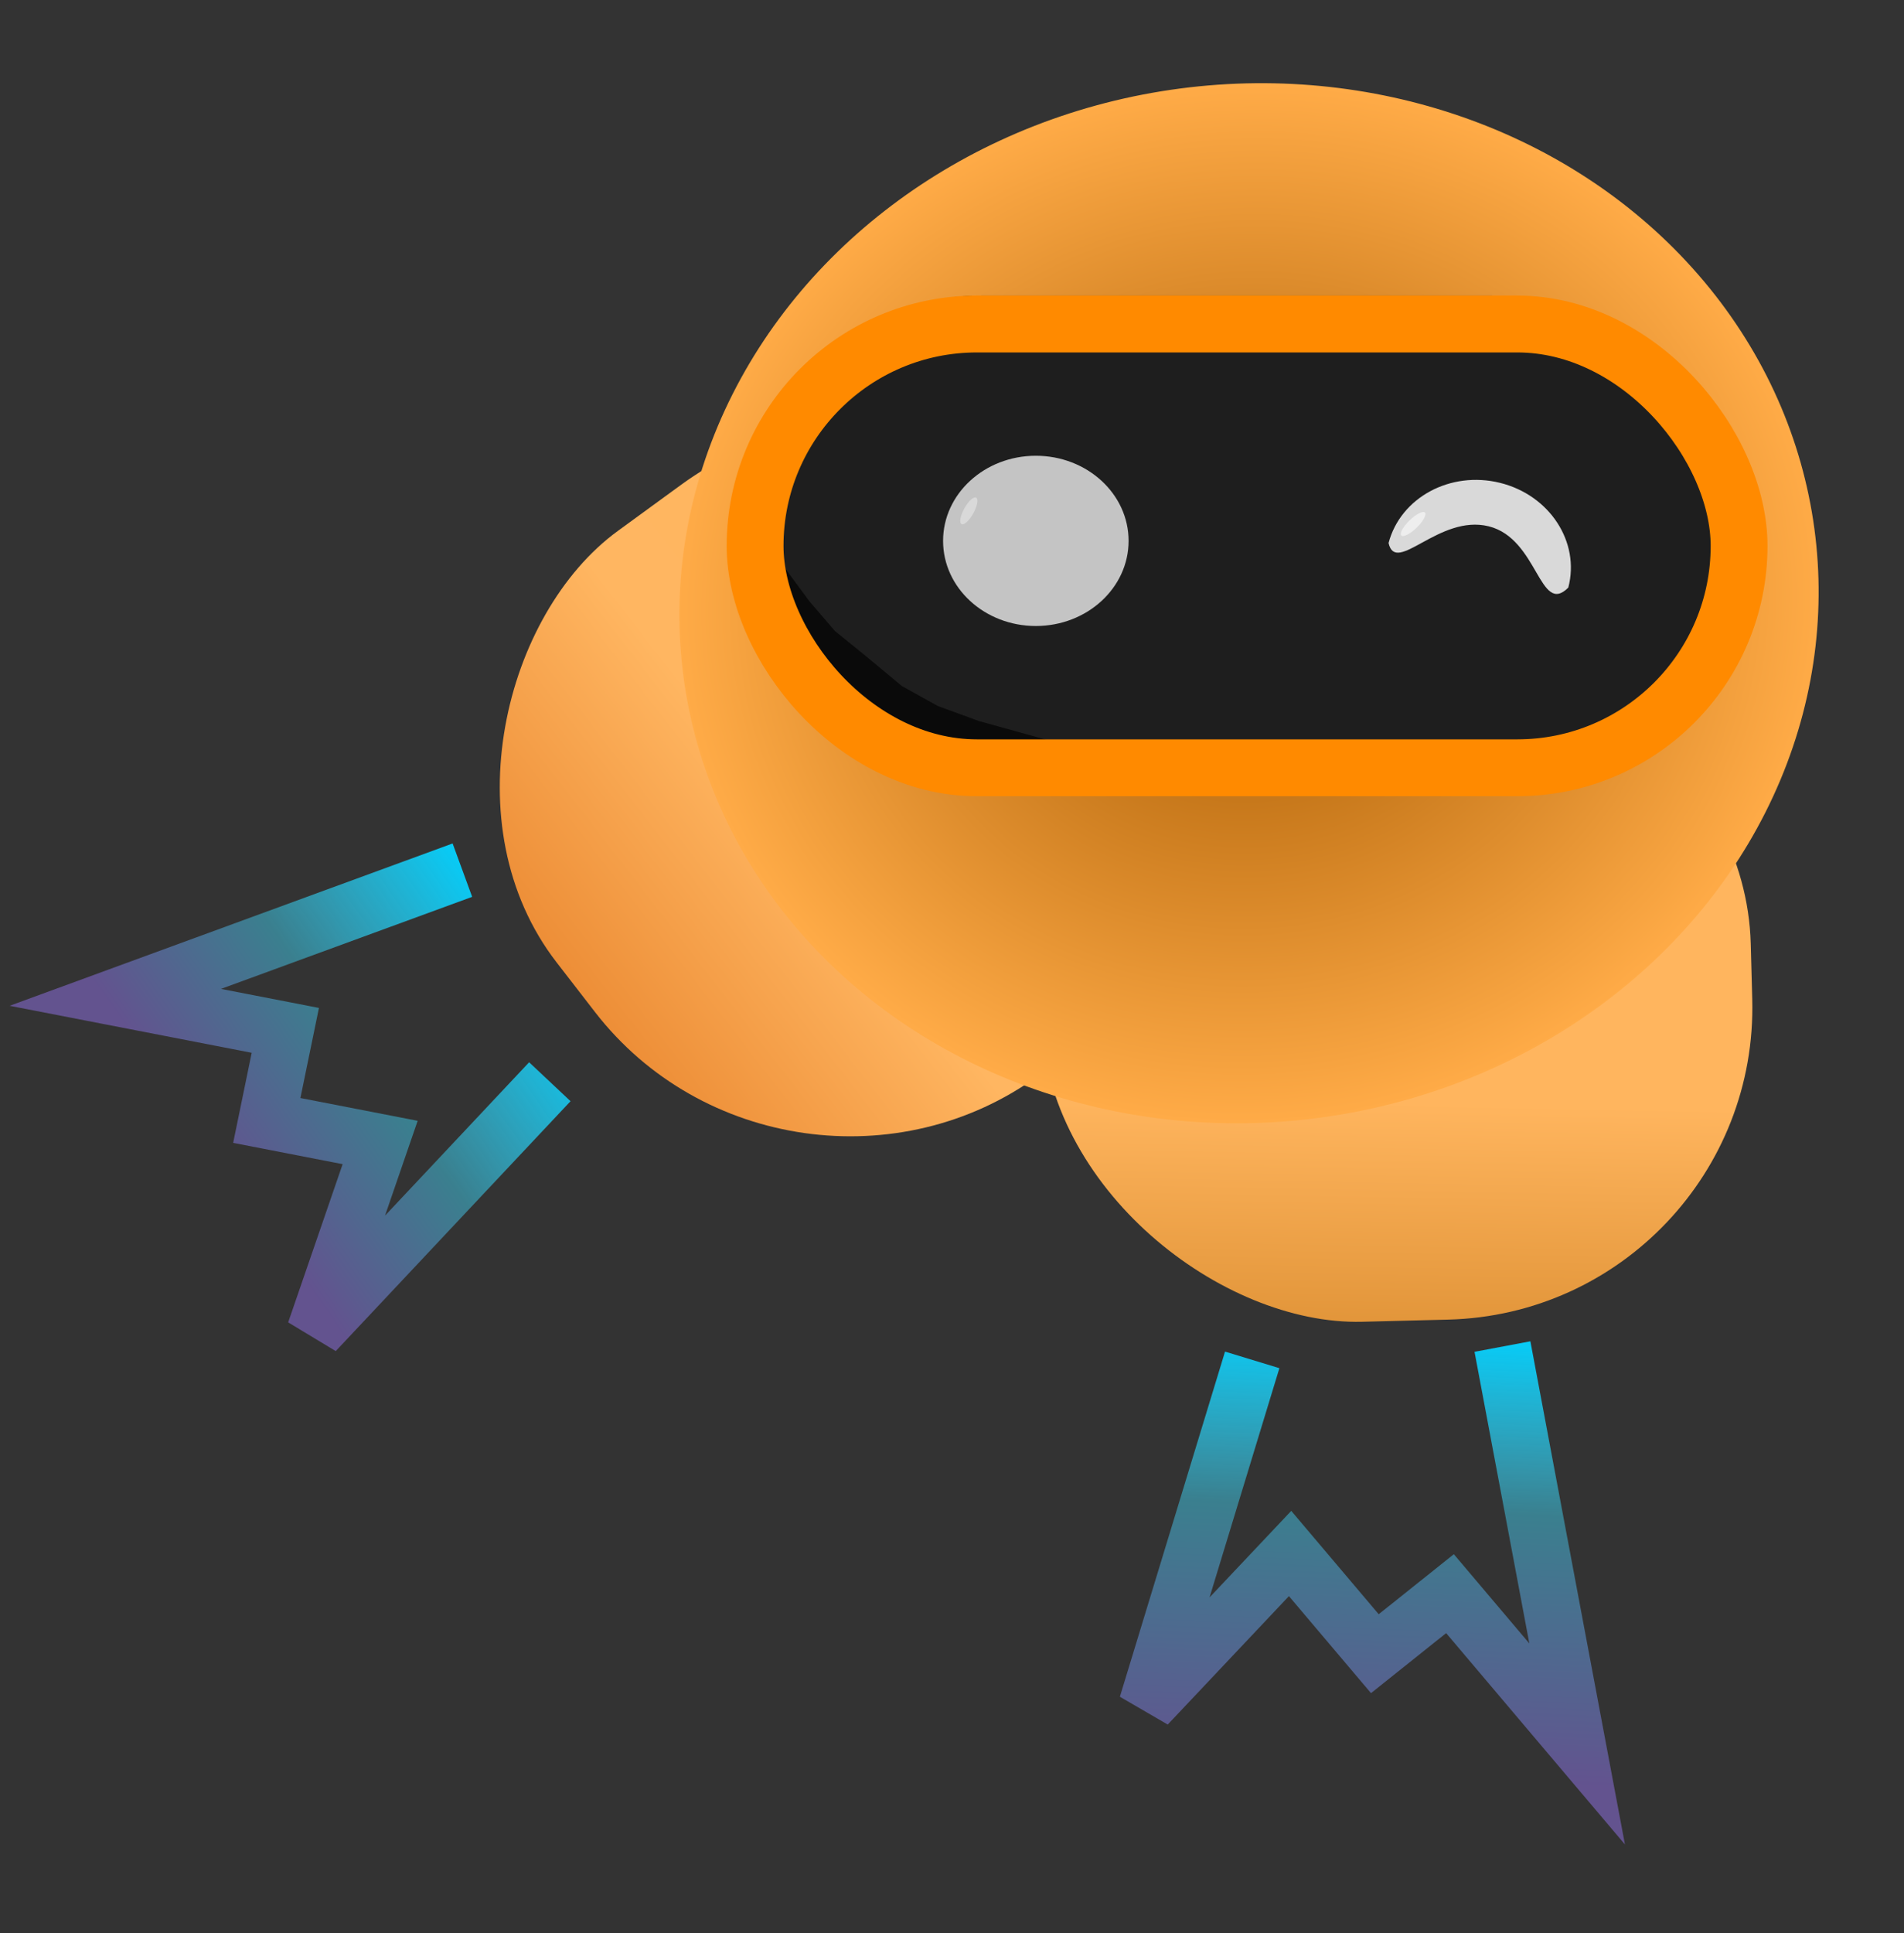 <?xml version="1.0" encoding="UTF-8"?> <svg xmlns="http://www.w3.org/2000/svg" width="67" height="68" viewBox="0 0 67 68" fill="none"><rect x="0" y="0" width="67" height="68" fill="#333333" stroke="none"/> <rect width="24.207" height="24.764" rx="11" transform="matrix(0.612 0.791 -0.808 0.589 32.865 10.566)" fill="url(#paint0_linear_214_3)"></rect> <rect width="23.949" height="25.026" rx="11" transform="matrix(0.027 1 1 -0.025 36.284 22.818)" fill="url(#paint1_linear_214_3)"></rect> <ellipse cx="18.264" cy="20.066" rx="18.264" ry="20.066" transform="matrix(0.169 0.986 -0.987 0.16 60.67 0)" fill="url(#paint2_radial_214_3)"></ellipse> <rect x="25.934" y="10.397" width="35.175" height="17.257" rx="8.629" fill="#1E1E1E"></rect> <path d="M26.296 16.56L26.84 15.68L26.659 16.912L26.84 18.321L27.565 19.906L28.472 21.138L29.379 22.195L30.466 23.076L31.736 24.132L33.005 24.836L34.455 25.365L35.725 25.717L36.994 26.069L38.988 26.421L40.801 26.773L42.071 27.126L44.972 27.654H42.796H40.439H37.9H35.725H33.73L32.824 27.478L31.736 27.126L30.829 26.773L29.922 26.245L28.835 25.365L27.565 24.132L26.477 21.843L25.934 19.906V19.025L26.115 17.617L26.296 16.56Z" fill="#0D0D0D"></path> <path d="M26.296 16.56L26.84 15.68L26.659 16.912L26.84 18.321L27.565 19.906L28.472 21.138L29.379 22.195L30.466 23.076L31.736 24.132L33.005 24.836L34.455 25.365L35.725 25.717L36.994 26.069L38.988 26.421L40.801 26.773L42.071 27.126L44.972 27.654H42.796H40.439H37.9H35.725H33.73L32.824 27.478L31.736 27.126L30.829 26.773L29.922 26.245L28.835 25.365L27.565 24.132L26.477 21.843L25.934 19.906V19.025L26.115 17.617L26.296 16.56Z" fill="black" fill-opacity="0.2"></path> <rect x="26.571" y="11.397" width="34.626" height="15.609" rx="7.805" stroke="#FF8A00" stroke-width="2"></rect> <ellipse cx="36.45" cy="19.025" rx="3.264" ry="2.994" fill="#C4C4C4"></ellipse> <ellipse cx="0.18" cy="0.532" rx="0.18" ry="0.532" transform="matrix(0.888 0.46 -0.481 0.876 34.189 17.42)" fill="#D9D9D9"></ellipse> <path d="M16.271 30.607L4.057 35.081L10.04 36.242L9.388 39.411L13.377 40.186L11.086 46.839L19.348 38.049" stroke="url(#paint3_linear_214_3)" stroke-width="2"></path> <path d="M52.87 47.364L55.498 61.342L51.024 56.056L48.38 58.167L45.397 54.643L40.364 59.973L44.064 47.833" stroke="url(#paint4_linear_214_3)" stroke-width="2"></path> <path d="M55.187 20.668C54.172 21.681 54.132 18.945 52.385 18.512C50.638 18.08 49.122 20.248 48.862 19.101C49.283 17.499 51.04 16.551 52.786 16.984C54.533 17.417 55.608 19.066 55.187 20.668Z" fill="#D9D9D9"></path> <path d="M49.855 18.556C49.626 18.779 49.383 18.904 49.312 18.835C49.241 18.767 49.369 18.53 49.598 18.308C49.827 18.085 50.07 17.96 50.141 18.029C50.212 18.097 50.084 18.334 49.855 18.556Z" fill="#EEEEEE"></path> <defs> <linearGradient id="paint0_linear_214_3" x1="12.104" y1="0" x2="12.104" y2="24.764" gradientUnits="userSpaceOnUse"> <stop stop-color="#FFB55E"></stop> <stop offset="0.614" stop-color="#FFB661"></stop> <stop offset="1" stop-color="#ED8E37"></stop> </linearGradient> <linearGradient id="paint1_linear_214_3" x1="0.619" y1="12.87" x2="24.879" y2="11.817" gradientUnits="userSpaceOnUse"> <stop stop-color="#FFB55E"></stop> <stop offset="0.645" stop-color="#FFB55E"></stop> <stop offset="1" stop-color="#DF9236"></stop> </linearGradient> <radialGradient id="paint2_radial_214_3" cx="0" cy="0" r="1" gradientUnits="userSpaceOnUse" gradientTransform="translate(18.264 20.066) rotate(90) scale(20.066 18.264)"> <stop stop-color="#A55900"></stop> <stop offset="1" stop-color="#FFAB47"></stop> </radialGradient> <linearGradient id="paint3_linear_214_3" x1="18.951" y1="33.071" x2="7.748" y2="40.956" gradientUnits="userSpaceOnUse"> <stop stop-color="#00D1FF"></stop> <stop offset="0.541" stop-color="#43DDFF" stop-opacity="0.45"></stop> <stop offset="0.994" stop-color="#9D7AFF" stop-opacity="0.45"></stop> </linearGradient> <linearGradient id="paint4_linear_214_3" x1="48.582" y1="46.516" x2="47.888" y2="62.447" gradientUnits="userSpaceOnUse"> <stop stop-color="#00D1FF"></stop> <stop offset="0.41" stop-color="#43DDFF" stop-opacity="0.45"></stop> <stop offset="1" stop-color="#9D7AFF" stop-opacity="0.45"></stop> </linearGradient> </defs> </svg> 